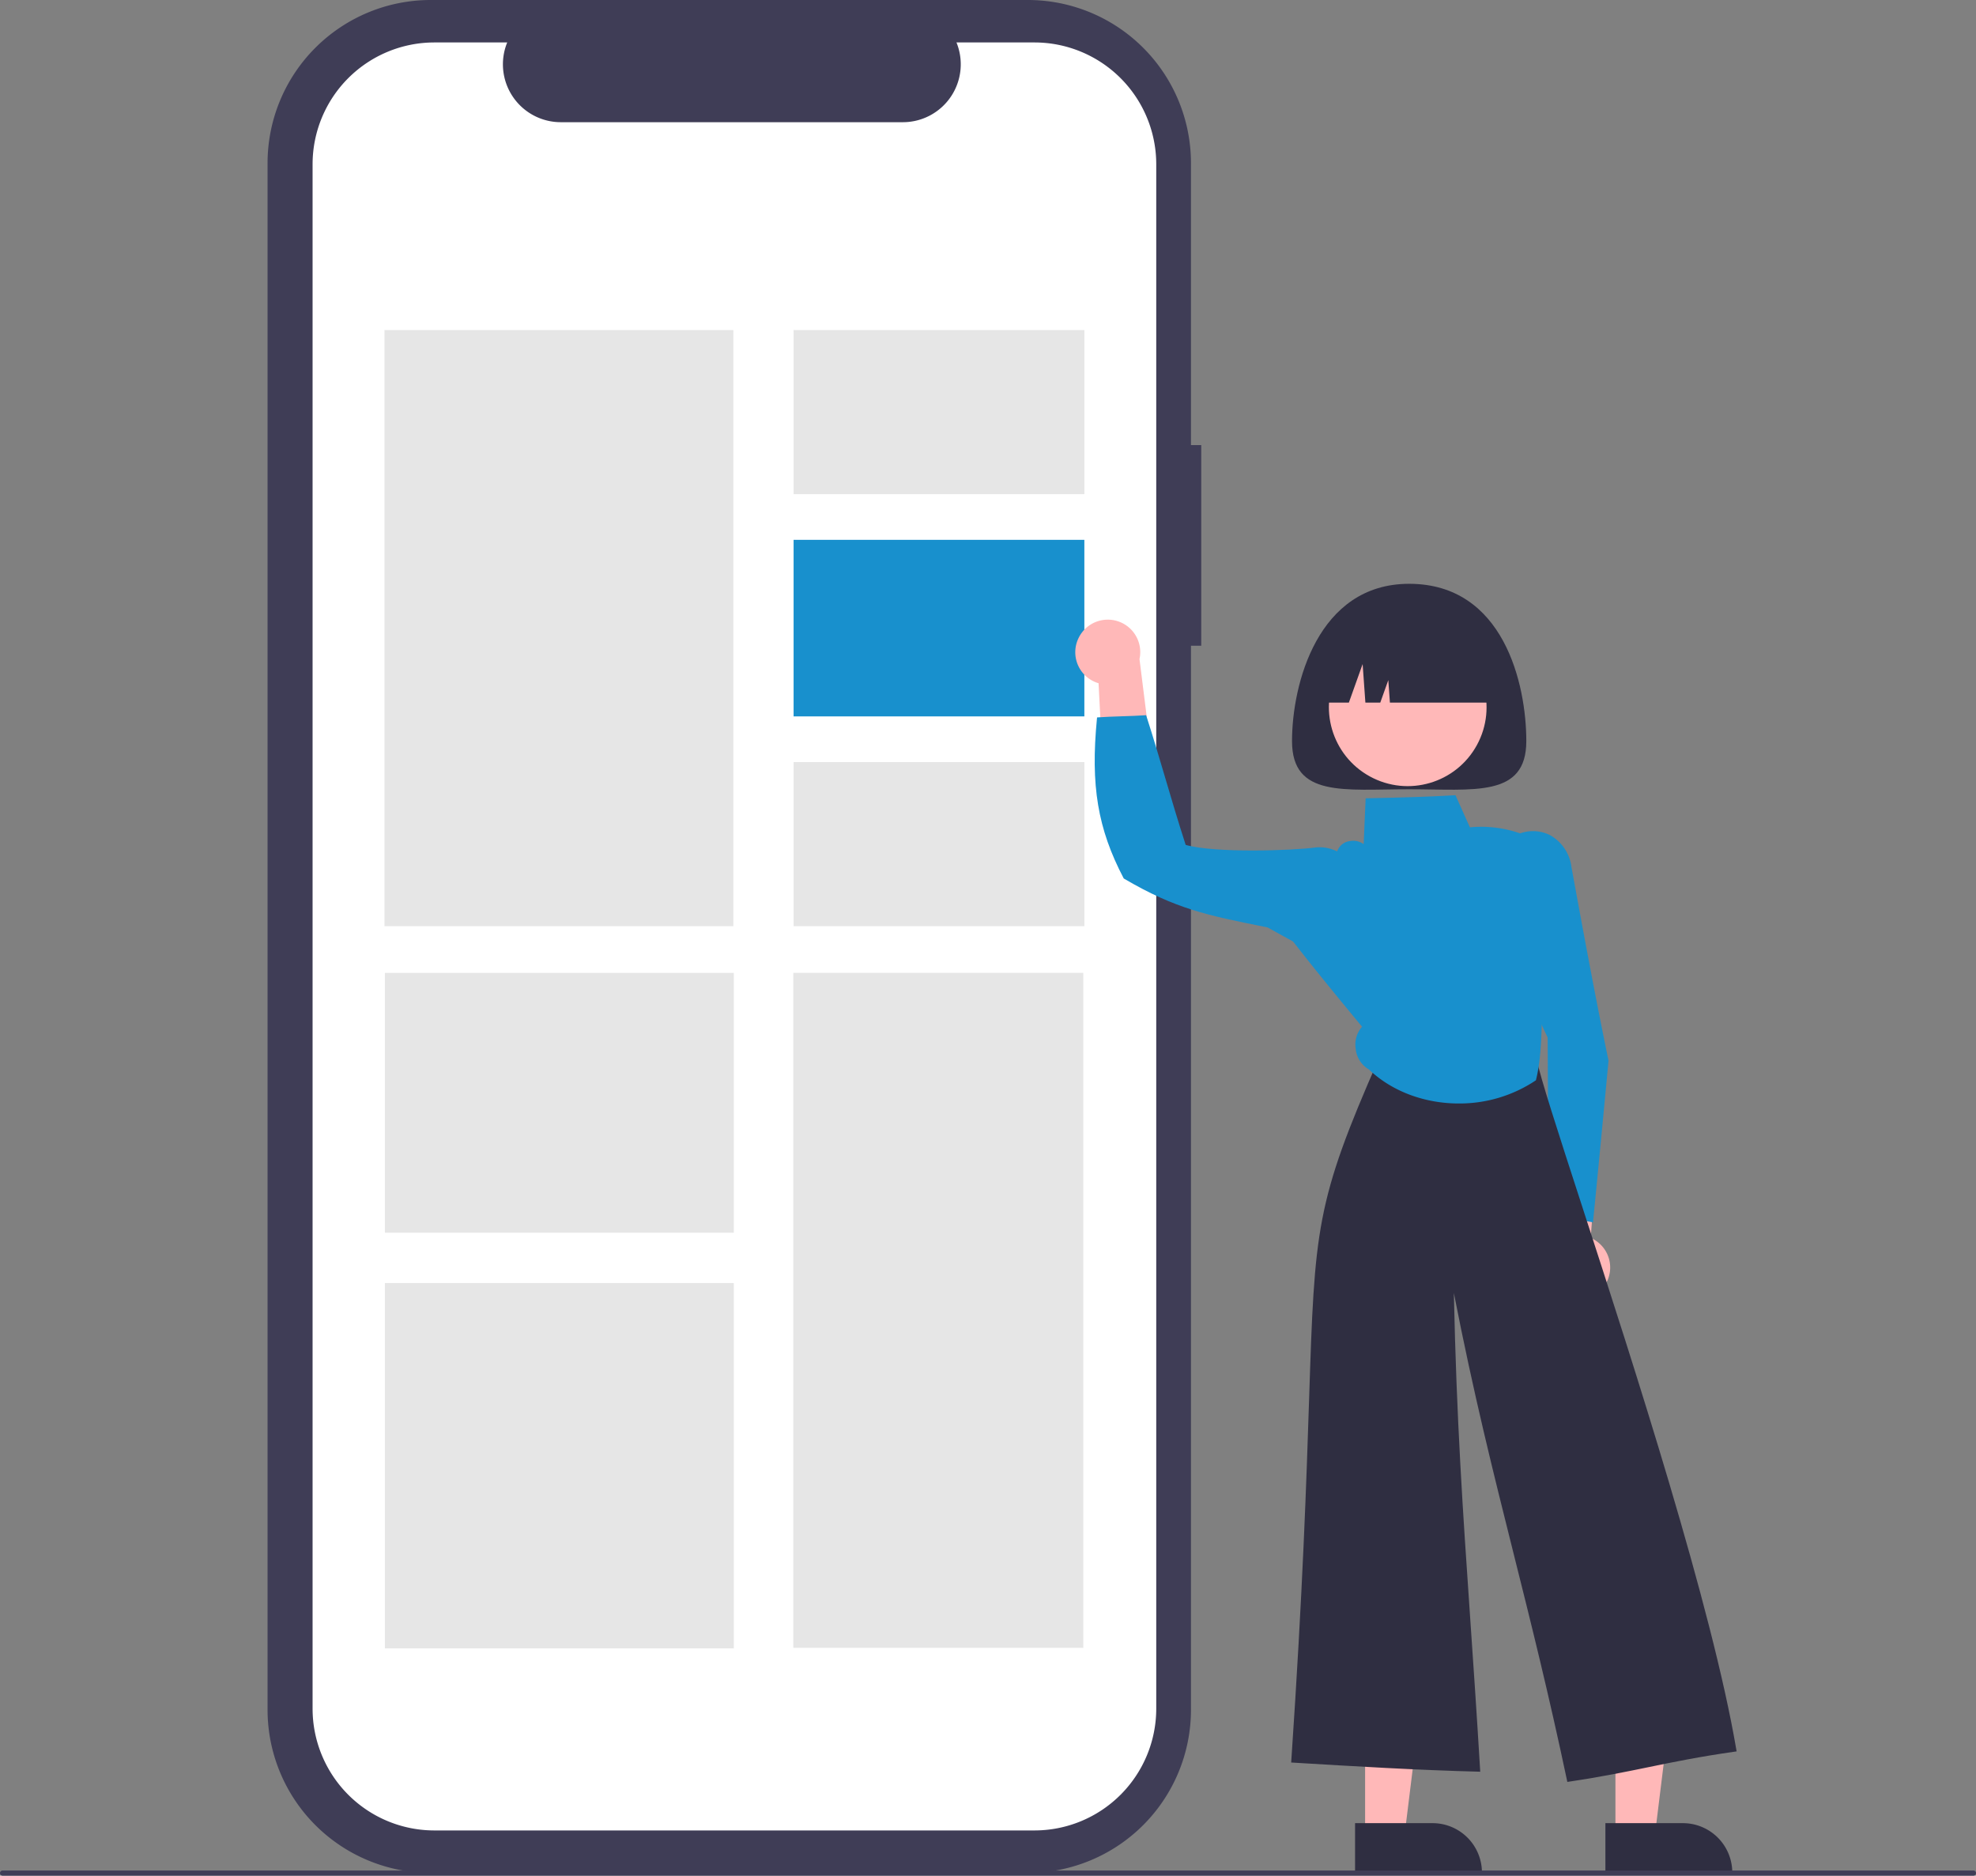 <svg data-name="Layer 1" xmlns="http://www.w3.org/2000/svg" width="768" height="728.858"><rect width="100%" height="100%" fill="#808080" stroke="none"/><path d="M466.884 172.947h-3.999V63.402A63.402 63.402 0 00399.483 0H167.397a63.402 63.402 0 00-63.402 63.402v600.974a63.402 63.402 0 0063.401 63.402h232.087a63.402 63.402 0 0063.402-63.402V250.923h3.999z" fill="#3f3d56"/><path d="M402.041 16.495h-30.295a22.495 22.495 0 01-20.827 30.99H217.96a22.495 22.495 0 01-20.826-30.99h-28.296a47.348 47.348 0 00-47.348 47.348v600.092a47.348 47.348 0 0047.348 47.348h233.204a47.348 47.348 0 0047.348-47.348V63.843a47.348 47.348 0 00-47.348-47.348z" fill="#fff"/><path fill="#e6e6e6" d="M149.431 128.247h135.604v231.657H149.431zM308.333 378.05h112.706v262.268H308.333zM308.444 128.247h113.004v63.766H308.444z"/><path fill="#1890cd" d="M308.444 209.771h113.004v68.609H308.444z"/><path fill="#e6e6e6" d="M308.444 296.138h113.004v63.766H308.444zM149.599 378.05h135.604v100.955H149.599zM149.599 498.576h135.604v141.955H149.599z"/><path d="M593.221 287.98c0 22.045-20.384 18.71-45.53 18.71s-45.528 3.335-45.528-18.71 9.957-61.122 45.529-61.122c36.798 0 45.53 39.076 45.53 61.122z" fill="#2f2e41"/><path d="M419.221 247.89a12.543 12.543 0 007.749 17.603l2.294 44.516 18.655-13.73-5.039-40.168a12.611 12.611 0 00-23.659-8.222zM623.732 499.465a12.543 12.543 0 00-5.48-18.437l3.308-44.452-20.23 11.282-.04 40.483a12.611 12.611 0 0022.442 11.124zM530.567 713.445h15.292l7.275-58.986-22.57.001.003 58.985z" fill="#ffb8b8"/><path d="M526.666 708.453l30.116-.002h.002a19.192 19.192 0 0119.192 19.193v.623l-49.31.002z" fill="#2f2e41"/><path fill="#ffb8b8" d="M627.862 713.445h15.293l7.275-58.986-22.57.001.002 58.985z"/><path d="M623.961 708.453l30.117-.002h.001a19.192 19.192 0 0119.193 19.193v.623l-49.31.002z" fill="#2f2e41"/><path d="M619.134 474.973l-.665-.12c-5.57-1.01-11.208-2.029-16.165-3.095l-.49-.106-.002-.502c-.085-22.61-.17-45.216-.296-68.027a143.79 143.79 0 01-14.377-77.074l.028-.28.23-.165a14.786 14.786 0 0114.902-1.152 16.521 16.521 0 018.48 12.542c4.509 24.567 9.175 50.008 14.38 75.078l.02.091-.01.094c-1.928 20.445-3.922 41.587-5.968 62.043z" fill="#1890cd"/><path d="M609.164 692.422l-.121-.575c-7.154-33.84-14.06-61.396-20.739-88.046-8.003-31.937-15.588-62.2-23.245-101.364 1.052 49.387 3.494 84.87 6.302 125.654 1.267 18.416 2.578 37.46 3.908 59.69l.04.679-.678-.017c-23.934-.613-48.456-2.092-72.17-3.52l-.628-.039.043-.627c4.49-66.178 5.897-109.18 6.924-140.58 2.167-66.247 2.5-76.43 27.177-132.495.935-2.126 6.516-8.41 12.651-7.453l48.55 7.556.086.427c1.37 6.901 8.169 27.841 17.578 56.823 20.115 61.956 50.514 155.585 60.01 211.395l.107.633-.634.09c-13.793 1.96-23.72 4.001-33.32 5.975-9.084 1.868-18.475 3.799-31.26 5.707z" fill="#2f2e41"/><path d="M566.968 428.798c-12.959.001-25.767-4.495-34.949-13.25a10.363 10.363 0 01-5.112-8.054 10.508 10.508 0 012.468-8.526c-9.002-10.896-18.296-22.158-27.193-33.625l-.246-.317.285-.543c5.82-11.122 11.84-22.621 17.62-33.984a5.938 5.938 0 014.842-3.667 6.903 6.903 0 015.331 1.191l.012-.276c.241-5.752.483-11.504.731-16.957l.027-.582.582-.013c11.115-.245 22.607-.5 33.896-1.168l.43-.026 5.599 12.49a45.795 45.795 0 0126.274 5.333l.37.197-.043.417a254.287 254.287 0 001.457 64.47c-.175 9.744-.362 19.703-2.34 27.642l-.057.231-.198.134a53.264 53.264 0 01-29.786 8.883z" fill="#1890cd"/><path d="M519.27 374.613l-.746-.343c-8.707-4.368-17.441-9.214-25.888-13.9l-1.167-.228c-22.24-4.464-34.49-6.922-54.555-18.688l-.154-.092-.083-.158c-10.047-19.192-12.849-35.968-10.34-61.898l.05-.52.52-.041c2.176-.177 5.72-.295 9.149-.41 3.335-.11 6.784-.226 8.898-.392l.491-.039.152.468c2.629 8.119 4.862 15.693 7.227 23.712 2.43 8.244 4.943 16.763 8.003 26.23 11.203 3.219 41.237 2.257 50.576.985 5.389-.553 10.833 1.938 14.59 6.634l.173.217-.044.274c-2.056 12.547-4.417 25.168-6.7 37.374z" fill="#1890cd"/><circle cx="763.132" cy="360.409" r="30.637" transform="rotate(-61.337 582.983 499.745)" fill="#ffb8b8"/><path d="M512.142 273.011h12.117l5.346-14.969 1.069 14.969h5.792l3.118-8.732.624 8.732h43.034a32.432 32.432 0 00-32.432-32.432h-6.237a32.432 32.432 0 00-32.431 32.432z" fill="#2f2e41"/><path d="M767 728.858H1a1 1 0 010-2h766a1 1 0 010 2z" fill="#3f3d56"/></svg>